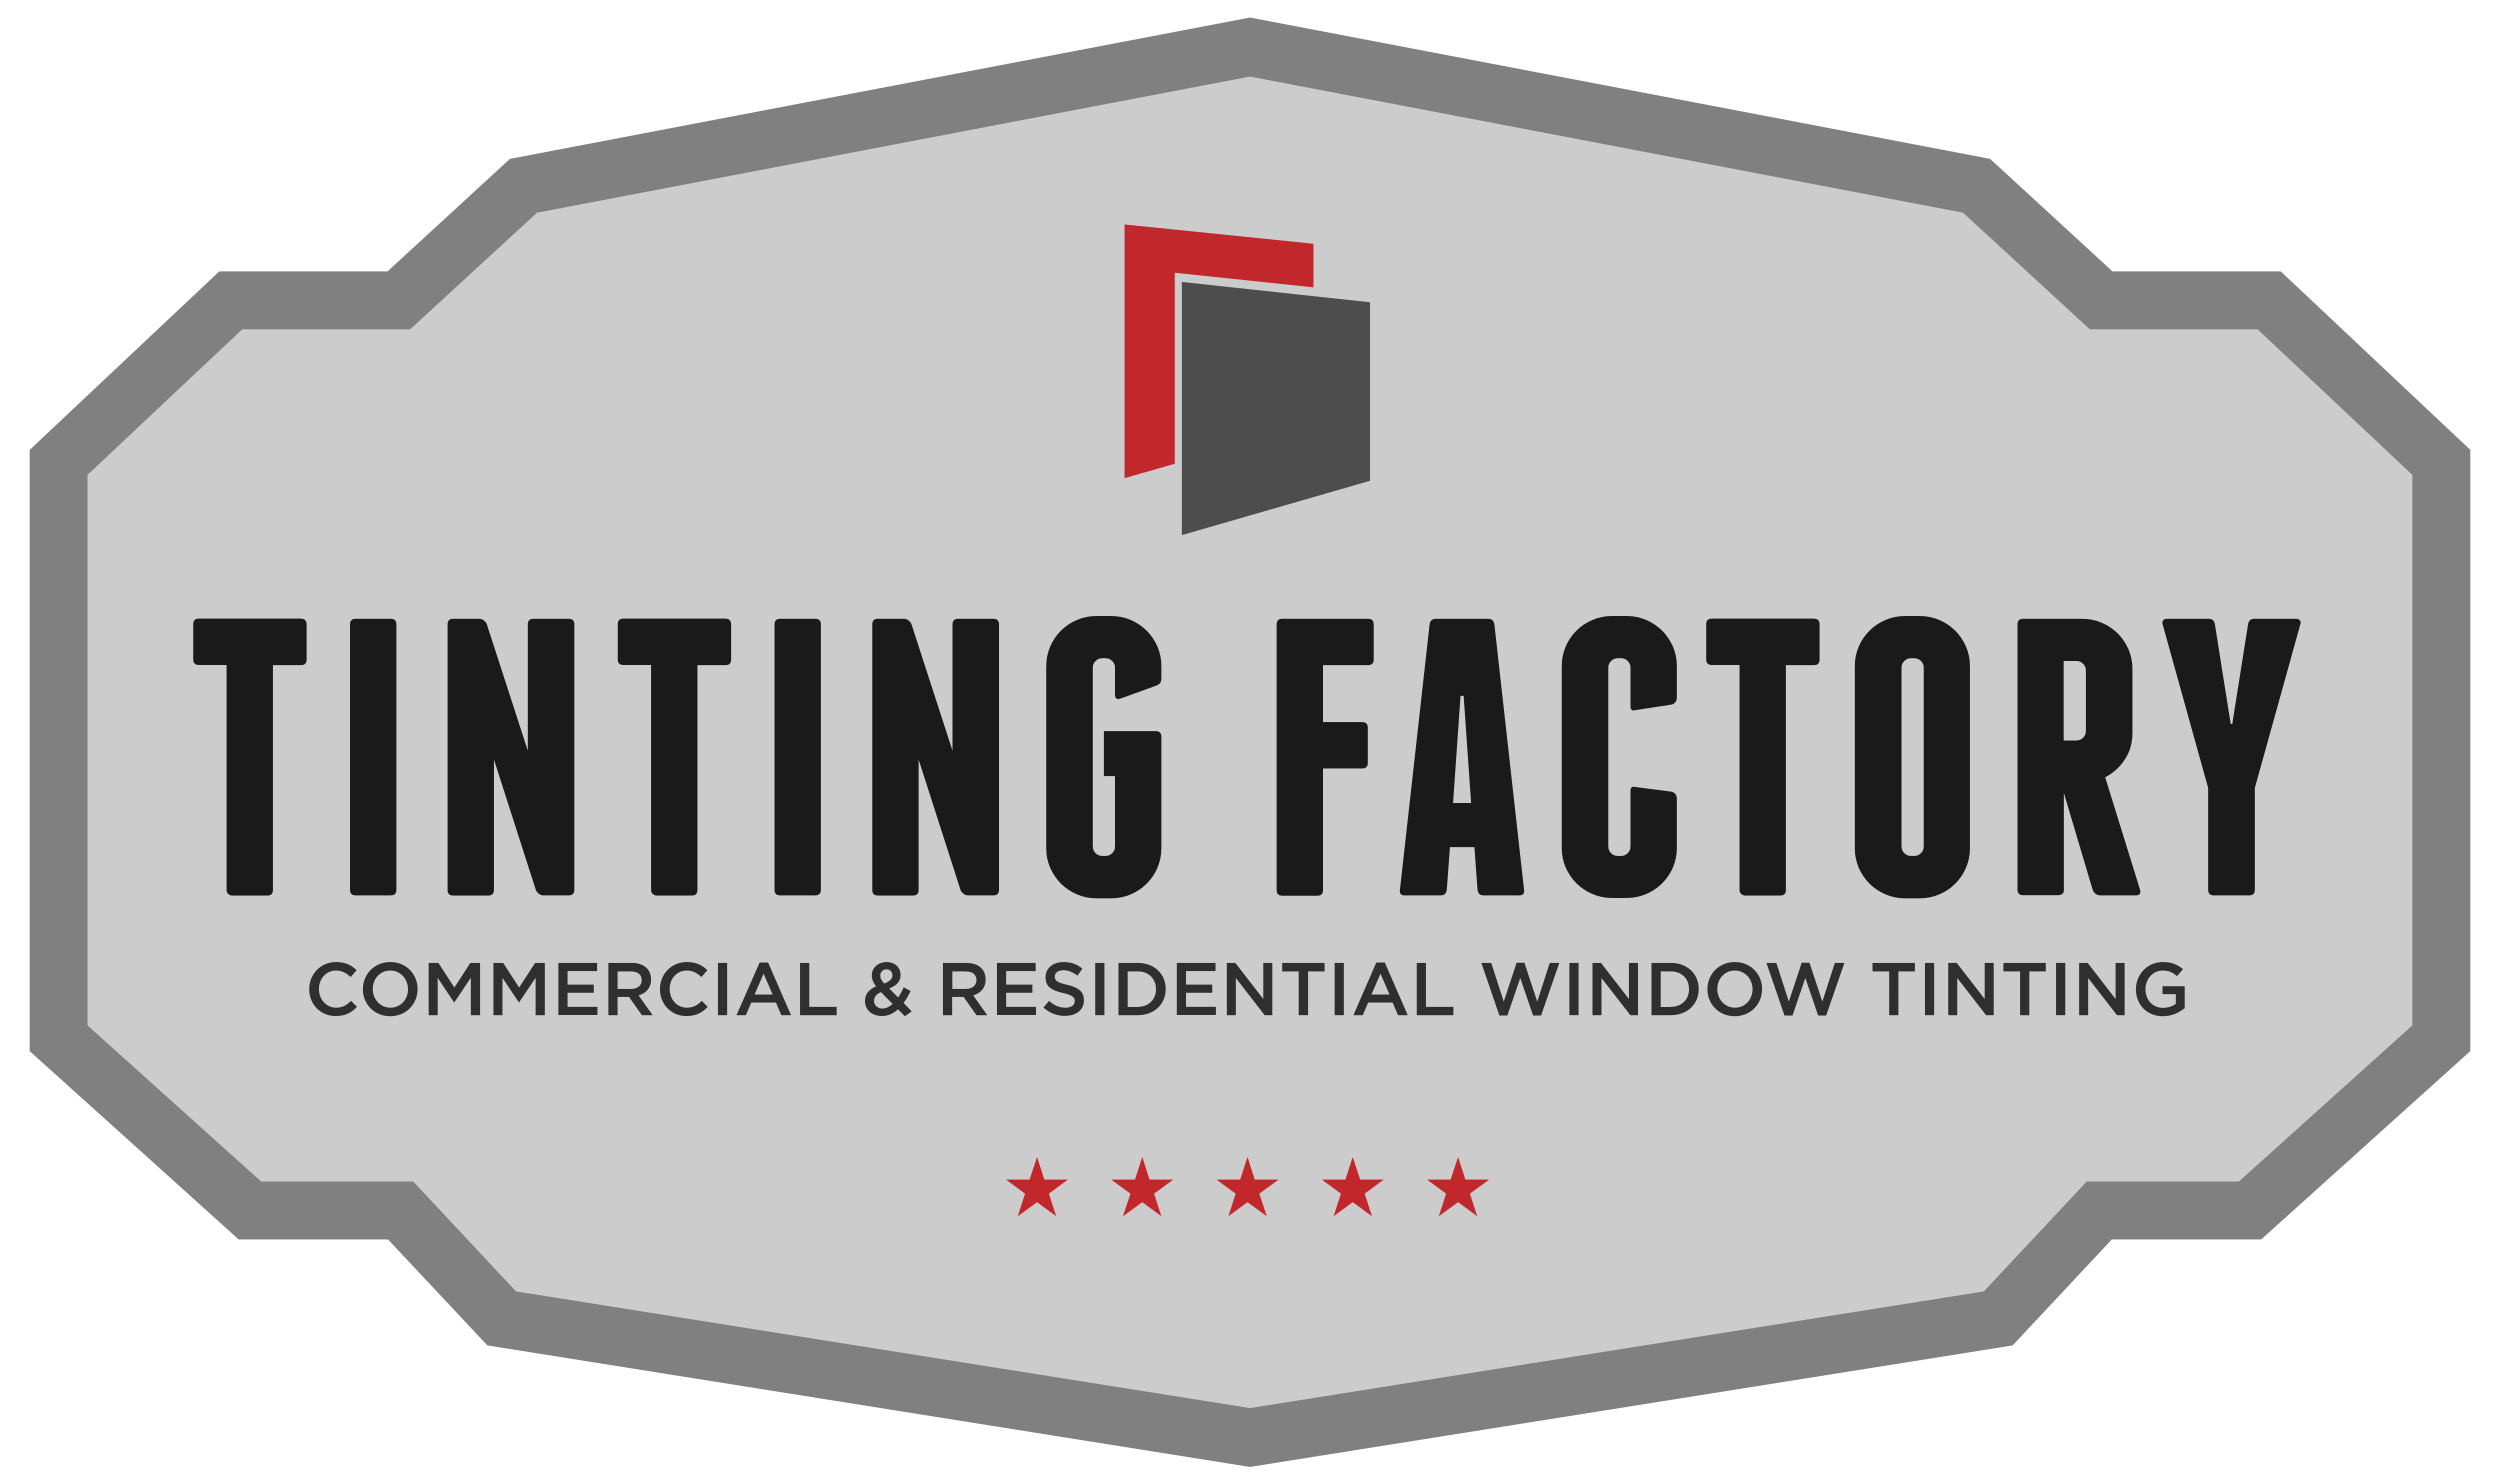 <?xml version="1.0" encoding="utf-8"?>
<!-- Generator: Adobe Illustrator 23.0.4, SVG Export Plug-In . SVG Version: 6.00 Build 0)  -->
<svg version="1.1" id="Label" xmlns="http://www.w3.org/2000/svg" xmlns:xlink="http://www.w3.org/1999/xlink" x="0px" y="0px"
	 viewBox="0 0 1439.9 855" style="enable-background:new 0 0 1439.9 855;" xml:space="preserve">
<style type="text/css">
	.st0{fill-rule:evenodd;clip-rule:evenodd;fill:#808080;}
	.st1{fill-rule:evenodd;clip-rule:evenodd;fill:#CCCCCC;}
	.st2{fill-rule:evenodd;clip-rule:evenodd;fill:#4D4D4D;}
	.st3{fill-rule:evenodd;clip-rule:evenodd;fill:#C2272C;}
	.st4{fill:#1A1A1A;}
	.st5{fill:#2F2F2F;}
</style>
<polygon class="st0" points="719.9,844.9 1159.2,774.9 1216.3,713.9 1302.3,713.9 1422.8,605.4 1422.8,259.1 1313.6,156.3 
	1216.7,156.3 1146.2,91.5 719.9,10.1 293.7,91.5 223.2,156.3 126.3,156.3 17.1,259.1 17.1,605.4 137.5,713.9 223.5,713.9 
	280.7,774.9 "/>
<polygon class="st1" points="297.2,743.8 238,680.5 150.4,680.5 50.4,590.6 50.4,273.5 139.5,189.7 236.2,189.7 309.3,122.5 
	719.9,44.1 1130.6,122.5 1203.7,189.7 1300.3,189.7 1389.4,273.5 1389.4,590.6 1289.5,680.5 1201.9,680.5 1142.6,743.8 719.9,811 
	"/>
<polygon class="st2" points="789.1,174.1 680.7,162.4 680.7,308.2 789.1,276.9 "/>
<polygon class="st3" points="756.5,165.5 756.5,140.4 647.7,129.3 647.7,275.4 676.6,267.1 676.6,157.1 "/>
<g>
	<polygon class="st3" points="718.5,666.4 722.7,679.4 736.4,679.4 725.3,687.5 729.6,700.5 718.5,692.4 707.5,700.5 711.7,687.5 
		700.6,679.4 714.3,679.4 	"/>
	<polygon class="st3" points="779.1,666.4 783.4,679.4 797,679.4 786,687.5 790.2,700.5 779.1,692.4 768.1,700.5 772.3,687.5 
		761.3,679.4 774.9,679.4 	"/>
	<polygon class="st3" points="839.8,666.4 844,679.4 857.7,679.4 846.6,687.5 850.8,700.5 839.8,692.4 828.7,700.5 832.9,687.5 
		821.9,679.4 835.5,679.4 	"/>
	<polygon class="st3" points="657.9,666.4 653.7,679.4 640,679.4 651.1,687.5 646.8,700.5 657.9,692.4 668.9,700.5 664.7,687.5 
		675.8,679.4 662.1,679.4 	"/>
	<polygon class="st3" points="597.3,666.4 593,679.4 579.4,679.4 590.4,687.5 586.2,700.5 597.3,692.4 608.3,700.5 604.1,687.5 
		615.1,679.4 601.5,679.4 	"/>
</g>
<g>
	<g>
		<path class="st4" d="M176.6,359.6v20.3c0,2.1-1.1,3.2-3.2,3.2h-16.2v129.5c0,2.1-1.1,3.2-3.2,3.2h-20.3c-0.8,0-1.5-0.3-2.2-0.9
			c-0.7-0.6-1-1.4-1-2.3V383h-16c-2.1,0-3.2-1.1-3.2-3.2v-20.3c0-2.1,1.1-3.2,3.2-3.2h58.8C175.5,356.4,176.6,357.5,176.6,359.6z"/>
		<path class="st4" d="M228.3,512.5c0,2.1-1.1,3.2-3.2,3.2h-20.3c-2.1,0-3.2-1.1-3.2-3.2V359.6c0-2.1,1.1-3.2,3.2-3.2h20.3
			c2.1,0,3.2,1.1,3.2,3.2V512.5z"/>
		<path class="st4" d="M330.8,359.6v152.9c0,2.1-1.1,3.2-3.2,3.2h-14.6c-0.9,0-1.8-0.3-2.6-0.9c-0.8-0.6-1.4-1.3-1.7-2l-24.2-75.3
			v75.1c0,2.1-1.1,3.2-3.2,3.2h-20.3c-2.1,0-3.2-1.1-3.2-3.2V359.6c0-2.1,1.1-3.2,3.2-3.2h15c0.9,0,1.8,0.3,2.6,0.9
			c0.8,0.6,1.4,1.3,1.7,2l23.7,73.1v-72.8c0-2.1,1.1-3.2,3.2-3.2h20.3C329.8,356.4,330.8,357.5,330.8,359.6z"/>
		<path class="st4" d="M421.1,359.6v20.3c0,2.1-1.1,3.2-3.2,3.2h-16.2v129.5c0,2.1-1.1,3.2-3.2,3.2h-20.3c-0.8,0-1.5-0.3-2.2-0.9
			c-0.7-0.6-1-1.4-1-2.3V383h-16c-2.1,0-3.2-1.1-3.2-3.2v-20.3c0-2.1,1.1-3.2,3.2-3.2h58.8C420,356.4,421.1,357.5,421.1,359.6z"/>
		<path class="st4" d="M472.8,512.5c0,2.1-1.1,3.2-3.2,3.2h-20.3c-2.1,0-3.2-1.1-3.2-3.2V359.6c0-2.1,1.1-3.2,3.2-3.2h20.3
			c2.1,0,3.2,1.1,3.2,3.2V512.5z"/>
		<path class="st4" d="M575.4,359.6v152.9c0,2.1-1.1,3.2-3.2,3.2h-14.6c-0.9,0-1.8-0.3-2.6-0.9c-0.8-0.6-1.4-1.3-1.7-2l-24.2-75.3
			v75.1c0,2.1-1.1,3.2-3.2,3.2h-20.3c-2.1,0-3.2-1.1-3.2-3.2V359.6c0-2.1,1.1-3.2,3.2-3.2h15c0.9,0,1.8,0.3,2.6,0.9
			c0.8,0.6,1.4,1.3,1.7,2l23.7,73.1v-72.8c0-2.1,1.1-3.2,3.2-3.2h20.3C574.3,356.4,575.4,357.5,575.4,359.6z"/>
		<path class="st4" d="M651.3,357.1c3.5,1.5,6.5,3.6,9.1,6.1c2.6,2.6,4.6,5.6,6.2,9.1c1.5,3.5,2.3,7.2,2.3,11.2v7.3
			c0,2.1-1,3.5-3,4.1l-20.7,7.5c-2,0.6-3-0.1-3-2.3v-15.5c0-1.5-0.5-2.8-1.6-3.9c-1.1-1.1-2.4-1.6-3.9-1.6h-1.8
			c-1.5,0-2.8,0.5-3.9,1.6c-1.1,1.1-1.6,2.4-1.6,3.9v102.9c0,1.5,0.5,2.8,1.6,3.9c1.1,1.1,2.4,1.6,3.9,1.6h1.8
			c1.5,0,2.8-0.5,3.9-1.6c1.1-1.1,1.6-2.4,1.6-3.9V447h-6.4v-25.9h29.9c2.1,0,3.2,1.1,3.2,3.2v64.4c0,3.9-0.8,7.7-2.3,11.2
			c-1.5,3.5-3.6,6.5-6.2,9.1c-2.6,2.6-5.6,4.6-9.1,6.1c-3.5,1.5-7.2,2.3-11.2,2.3h-8.7c-4,0-7.7-0.8-11.2-2.3
			c-3.5-1.5-6.5-3.6-9.1-6.1c-2.6-2.6-4.6-5.6-6.2-9.1c-1.5-3.5-2.3-7.2-2.3-11.2V383.5c0-3.9,0.8-7.7,2.3-11.2
			c1.5-3.5,3.6-6.5,6.2-9.1c2.6-2.6,5.6-4.6,9.1-6.1c3.5-1.5,7.2-2.3,11.2-2.3h8.7C644,354.8,647.8,355.6,651.3,357.1z"/>
		<path class="st4" d="M791.2,359.6v20.3c0,2.1-1.1,3.2-3.2,3.2h-26v32.8h22.6c2.1,0,3.2,1.1,3.2,3.2v20.3c0,2.1-1.1,3.2-3.2,3.2
			H762v70.1c0,2.1-1.1,3.2-3.2,3.2h-20.3c-2.1,0-3.2-1.1-3.2-3.2V359.6c0-2.1,1.1-3.2,3.2-3.2H788
			C790.1,356.4,791.2,357.5,791.2,359.6z"/>
		<path class="st4" d="M877.8,512.5c0.3,2.1-0.6,3.2-2.7,3.2h-20.7c-2,0-3.1-1.1-3.4-3.2l-1.8-24.6h-14.1l-1.8,24.6
			c-0.3,2.1-1.4,3.2-3.4,3.2H809c-2.1,0-3-1.1-2.7-3.2l17.1-152.9c0.3-2.1,1.5-3.2,3.6-3.2h30.1c2.1,0,3.3,1.1,3.6,3.2L877.8,512.5z
			 M847.3,462.5l-4.3-61.7h-1.8l-4.3,61.7H847.3z"/>
		<path class="st4" d="M948.2,357.1c3.5,1.5,6.5,3.6,9.1,6.1c2.6,2.6,4.6,5.6,6.2,9.1c1.5,3.5,2.3,7.2,2.3,11.2v18.2
			c0,2.1-1,3.5-3,4.1l-20.7,3.2c-2,0.6-3-0.1-3-2.3v-22.1c0-1.5-0.5-2.8-1.6-3.9c-1.1-1.1-2.4-1.6-3.9-1.6h-1.8
			c-1.5,0-2.8,0.5-3.9,1.6c-1.1,1.1-1.6,2.4-1.6,3.9v102.9c0,1.5,0.5,2.8,1.6,3.9c1.1,1.1,2.4,1.6,3.9,1.6h1.8
			c1.5,0,2.8-0.5,3.9-1.6c1.1-1.1,1.6-2.4,1.6-3.9v-31.9c0-2.1,1-2.9,3-2.3l20.7,2.7c2,0.6,3,2,3,4.1v28.4c0,3.9-0.8,7.7-2.3,11.2
			c-1.5,3.5-3.6,6.5-6.2,9.1c-2.6,2.6-5.6,4.6-9.1,6.1c-3.5,1.5-7.2,2.3-11.2,2.3h-8.7c-4,0-7.7-0.8-11.2-2.3
			c-3.5-1.5-6.5-3.6-9.1-6.1c-2.6-2.6-4.6-5.6-6.2-9.1c-1.5-3.5-2.3-7.2-2.3-11.2V383.5c0-3.9,0.8-7.7,2.3-11.2
			c1.5-3.5,3.6-6.5,6.2-9.1c2.6-2.6,5.6-4.6,9.1-6.1c3.5-1.5,7.2-2.3,11.2-2.3h8.7C941,354.8,944.7,355.6,948.2,357.1z"/>
		<path class="st4" d="M1048,359.6v20.3c0,2.1-1.1,3.2-3.2,3.2h-16.2v129.5c0,2.1-1.1,3.2-3.2,3.2h-20.3c-0.8,0-1.5-0.3-2.2-0.9
			c-0.7-0.6-1-1.4-1-2.3V383h-16c-2.1,0-3.2-1.1-3.2-3.2v-20.3c0-2.1,1.1-3.2,3.2-3.2h58.8C1047,356.4,1048,357.5,1048,359.6z"/>
		<path class="st4" d="M1134.6,488.7c0,3.9-0.8,7.7-2.3,11.2c-1.5,3.5-3.6,6.5-6.2,9.1c-2.6,2.6-5.6,4.6-9.1,6.1
			c-3.5,1.5-7.2,2.3-11.2,2.3h-8.7c-4,0-7.7-0.8-11.2-2.3c-3.5-1.5-6.5-3.6-9.1-6.1c-2.6-2.6-4.6-5.6-6.2-9.1
			c-1.5-3.5-2.3-7.2-2.3-11.2V383.5c0-3.9,0.8-7.7,2.3-11.2c1.5-3.5,3.6-6.5,6.2-9.1c2.6-2.6,5.6-4.6,9.1-6.1
			c3.5-1.5,7.2-2.3,11.2-2.3h8.7c4,0,7.7,0.8,11.2,2.3c3.5,1.5,6.5,3.6,9.1,6.1c2.6,2.6,4.6,5.6,6.2,9.1c1.5,3.5,2.3,7.2,2.3,11.2
			V488.7z M1108,384.6c0-1.5-0.5-2.8-1.6-3.9c-1.1-1.1-2.4-1.6-3.9-1.6h-1.8c-1.5,0-2.8,0.5-3.9,1.6c-1.1,1.1-1.6,2.4-1.6,3.9v102.9
			c0,1.5,0.5,2.8,1.6,3.9c1.1,1.1,2.4,1.6,3.9,1.6h1.8c1.5,0,2.8-0.5,3.9-1.6c1.1-1.1,1.6-2.4,1.6-3.9V384.6z"/>
		<path class="st4" d="M1232.6,512.5c0.5,2.1-0.3,3.2-2.3,3.2h-20.7c-0.9,0-1.8-0.3-2.6-0.9c-0.8-0.6-1.4-1.4-1.7-2.3l-16.6-55.8
			v58.9l-0.2-2.3c-0.3,1.5-1.3,2.3-3,2.3h-20.3c-2.1,0-3.2-1.1-3.2-3.2V359.6c0-2.1,1.1-3.2,3.2-3.2h34.2c4,0,7.7,0.8,11.2,2.3
			c3.5,1.5,6.5,3.6,9.1,6.1c2.6,2.6,4.6,5.6,6.2,9.1c1.5,3.5,2.3,7.2,2.3,11.2v37.1c0,5.6-1.4,10.7-4.3,15.1
			c-2.9,4.5-6.7,7.9-11.4,10.4L1232.6,512.5z M1188.6,426.5h7.3c1.5,0,2.8-0.5,3.9-1.6c1.1-1.1,1.6-2.4,1.6-3.9v-34.8
			c0-1.5-0.5-2.8-1.6-3.9c-1.1-1.1-2.4-1.6-3.9-1.6h-7.3V426.5z"/>
		<path class="st4" d="M1324.7,357.4c0.5,0.7,0.5,1.4,0.2,2.2l-26.2,94.2v58.7c0,2.1-1.1,3.2-3.2,3.2H1275c-2.1,0-3.2-1.1-3.2-3.2
			v-58.7l-26.2-94.2c-0.3-0.8-0.2-1.5,0.2-2.2c0.5-0.7,1.1-1,2.1-1h24.2c2.1,0,3.3,1.1,3.6,3.2l9.1,57.4h0.9l9.1-57.4
			c0.3-2.1,1.5-3.2,3.6-3.2h24.2C1323.6,356.4,1324.2,356.8,1324.7,357.4z"/>
	</g>
</g>
<g>
	<path class="st5" d="M178.1,569.8L178.1,569.8c0-8.6,6.4-15.7,15.5-15.7c5.5,0,8.9,1.9,11.8,4.7l-3.4,3.9c-2.4-2.2-5-3.7-8.4-3.7
		c-5.8,0-9.9,4.7-9.9,10.6v0.1c0,5.9,4.2,10.7,9.9,10.7c3.7,0,6.1-1.5,8.6-3.9l3.4,3.4c-3.1,3.3-6.6,5.3-12.2,5.3
		C184.7,585.3,178.1,578.4,178.1,569.8z"/>
	<path class="st5" d="M209,569.8L209,569.8c0-8.6,6.5-15.7,15.8-15.7c9.2,0,15.7,7,15.7,15.5v0.1c0,8.5-6.5,15.6-15.8,15.6
		C215.5,585.3,209,578.2,209,569.8z M235,569.8L235,569.8c0-5.9-4.3-10.8-10.2-10.8c-6,0-10.1,4.8-10.1,10.6v0.1
		c0,5.8,4.3,10.7,10.2,10.7C230.8,580.4,235,575.6,235,569.8z"/>
	<path class="st5" d="M246.9,554.6h5.6l9.2,14.2l9.2-14.2h5.6v30.1h-5.3v-21.6l-9.5,14.2h-0.2l-9.4-14.1v21.5h-5.2V554.6z"/>
	<path class="st5" d="M284.2,554.6h5.6l9.2,14.2l9.2-14.2h5.6v30.1h-5.3v-21.6l-9.5,14.2h-0.2l-9.4-14.1v21.5h-5.2V554.6z"/>
	<path class="st5" d="M321.6,554.6h22.3v4.7h-17v7.8h15.1v4.7h-15.1v8.1h17.2v4.7h-22.5V554.6z"/>
	<path class="st5" d="M350.4,554.6h13.4c3.8,0,6.8,1.1,8.7,3c1.6,1.6,2.5,3.9,2.5,6.5v0.1c0,4.9-3,7.9-7.2,9.1l8.1,11.4h-6.2
		l-7.4-10.5h-6.6v10.5h-5.3V554.6z M363.4,569.6c3.8,0,6.2-2,6.2-5v-0.1c0-3.2-2.3-5-6.2-5h-7.7v10.1H363.4z"/>
	<path class="st5" d="M380.1,569.8L380.1,569.8c0-8.6,6.4-15.7,15.5-15.7c5.5,0,8.9,1.9,11.8,4.7l-3.4,3.9c-2.4-2.2-5-3.7-8.4-3.7
		c-5.8,0-9.9,4.7-9.9,10.6v0.1c0,5.9,4.2,10.7,9.9,10.7c3.7,0,6.1-1.5,8.6-3.9l3.4,3.4c-3.1,3.3-6.6,5.3-12.2,5.3
		C386.7,585.3,380.1,578.4,380.1,569.8z"/>
	<path class="st5" d="M413.5,554.6h5.3v30.1h-5.3V554.6z"/>
	<path class="st5" d="M437.5,554.4h4.9l13.2,30.3H450l-3.1-7.3h-14.2l-3.1,7.3h-5.4L437.5,554.4z M445,572.8l-5.2-12l-5.2,12H445z"
		/>
	<path class="st5" d="M460.8,554.6h5.3v25.3h15.8v4.8h-21.1V554.6z"/>
	<path class="st5" d="M517.2,581.3c-2.6,2.4-5.6,3.9-9.2,3.9c-5.6,0-9.8-3.4-9.8-8.6v-0.1c0-3.9,2.3-6.7,6.4-8.4
		c-1.7-2.2-2.5-4.1-2.5-6.3v-0.1c0-4,3.3-7.6,8.6-7.6c4.8,0,8,3.2,8,7.3v0.1c0,4-2.6,6.3-6.6,7.8l5.2,5.2c1.2-1.7,2.2-3.7,3.2-5.8
		l4,2.1c-1.2,2.4-2.5,4.8-4.1,6.9l4.7,4.8l-3.9,2.8L517.2,581.3z M514.1,578.2l-6.7-6.8c-2.8,1.2-4,3.1-4,5v0.1c0,2.5,2.1,4.4,5,4.4
		C510.5,580.8,512.4,579.8,514.1,578.2z M514,561.8L514,561.8c0-2.1-1.4-3.5-3.4-3.5c-2.1,0-3.6,1.5-3.6,3.6v0.1
		c0,1.5,0.6,2.6,2.3,4.5C512.3,565.3,514,563.9,514,561.8z"/>
	<path class="st5" d="M543.1,554.6h13.4c3.8,0,6.8,1.1,8.7,3c1.6,1.6,2.5,3.9,2.5,6.5v0.1c0,4.9-3,7.9-7.2,9.1l8.1,11.4h-6.2
		l-7.4-10.5h-6.6v10.5h-5.3V554.6z M556.2,569.6c3.8,0,6.2-2,6.2-5v-0.1c0-3.2-2.3-5-6.2-5h-7.7v10.1H556.2z"/>
	<path class="st5" d="M574.2,554.6h22.3v4.7h-17v7.8h15.1v4.7h-15.1v8.1h17.2v4.7h-22.5V554.6z"/>
	<path class="st5" d="M601,580.3l3.2-3.8c2.9,2.5,5.8,3.9,9.5,3.9c3.3,0,5.3-1.5,5.3-3.8v-0.1c0-2.1-1.2-3.3-6.8-4.6
		c-6.4-1.5-10-3.4-10-9v-0.1c0-5.2,4.3-8.7,10.3-8.7c4.4,0,7.9,1.3,10.9,3.8l-2.8,4c-2.7-2-5.4-3.1-8.2-3.1c-3.1,0-4.9,1.6-4.9,3.6
		v0.1c0,2.3,1.4,3.4,7.1,4.7c6.4,1.5,9.7,3.8,9.7,8.8v0.1c0,5.6-4.4,9-10.8,9C609,585.2,604.6,583.6,601,580.3z"/>
	<path class="st5" d="M630.8,554.6h5.3v30.1h-5.3V554.6z"/>
	<path class="st5" d="M644.2,554.6h11.2c9.5,0,16,6.5,16,15v0.1c0,8.5-6.5,15-16,15h-11.2V554.6z M655.4,579.9
		c6.3,0,10.4-4.3,10.4-10.1v-0.1c0-5.9-4.1-10.2-10.4-10.2h-5.9v20.5H655.4z"/>
	<path class="st5" d="M677.8,554.6h22.3v4.7h-17v7.8h15.1v4.7h-15.1v8.1h17.2v4.7h-22.5V554.6z"/>
	<path class="st5" d="M706.6,554.6h4.9l16.1,20.8v-20.8h5.2v30.1h-4.4l-16.6-21.4v21.4h-5.2V554.6z"/>
	<path class="st5" d="M748,559.5h-9.5v-4.9h24.4v4.9h-9.5v25.2H748V559.5z"/>
	<path class="st5" d="M768.7,554.6h5.3v30.1h-5.3V554.6z"/>
	<path class="st5" d="M792.7,554.4h4.9l13.2,30.3h-5.6l-3.1-7.3H788l-3.1,7.3h-5.4L792.7,554.4z M800.3,572.8l-5.2-12l-5.2,12H800.3
		z"/>
	<path class="st5" d="M816,554.6h5.3v25.3h15.8v4.8H816V554.6z"/>
	<path class="st5" d="M853.2,554.6h5.7l7.2,22.3l7.4-22.4h4.5l7.4,22.4l7.2-22.3h5.5l-10.5,30.3h-4.6l-7.4-21.6l-7.4,21.6h-4.6
		L853.2,554.6z"/>
	<path class="st5" d="M903.9,554.6h5.3v30.1h-5.3V554.6z"/>
	<path class="st5" d="M917.2,554.6h4.9l16.1,20.8v-20.8h5.2v30.1H939l-16.6-21.4v21.4h-5.2V554.6z"/>
	<path class="st5" d="M951.2,554.6h11.2c9.5,0,16,6.5,16,15v0.1c0,8.5-6.5,15-16,15h-11.2V554.6z M962.4,579.9
		c6.3,0,10.4-4.3,10.4-10.1v-0.1c0-5.9-4.1-10.2-10.4-10.2h-5.9v20.5H962.4z"/>
	<path class="st5" d="M983.4,569.8L983.4,569.8c0-8.6,6.5-15.7,15.8-15.7c9.2,0,15.7,7,15.7,15.5v0.1c0,8.5-6.5,15.6-15.8,15.6
		C989.9,585.3,983.4,578.2,983.4,569.8z M1009.4,569.8L1009.4,569.8c0-5.9-4.3-10.8-10.2-10.8c-6,0-10.1,4.8-10.1,10.6v0.1
		c0,5.8,4.3,10.7,10.2,10.7C1005.2,580.4,1009.4,575.6,1009.4,569.8z"/>
	<path class="st5" d="M1017.4,554.6h5.7l7.2,22.3l7.4-22.4h4.5l7.4,22.4l7.2-22.3h5.5l-10.5,30.3h-4.6l-7.4-21.6l-7.4,21.6h-4.6
		L1017.4,554.6z"/>
	<path class="st5" d="M1088,559.5h-9.5v-4.9h24.4v4.9h-9.5v25.2h-5.3V559.5z"/>
	<path class="st5" d="M1108.7,554.6h5.3v30.1h-5.3V554.6z"/>
	<path class="st5" d="M1122.1,554.6h4.9l16.1,20.8v-20.8h5.2v30.1h-4.4l-16.6-21.4v21.4h-5.2V554.6z"/>
	<path class="st5" d="M1163.4,559.5h-9.5v-4.9h24.4v4.9h-9.5v25.2h-5.3V559.5z"/>
	<path class="st5" d="M1184.2,554.6h5.3v30.1h-5.3V554.6z"/>
	<path class="st5" d="M1197.5,554.6h4.9l16.1,20.8v-20.8h5.2v30.1h-4.4l-16.6-21.4v21.4h-5.2V554.6z"/>
	<path class="st5" d="M1230.2,569.8L1230.2,569.8c0-8.5,6.5-15.7,15.5-15.7c5.2,0,8.5,1.5,11.6,4.1l-3.4,4c-2.3-2-4.6-3.2-8.4-3.2
		c-5.5,0-9.8,4.9-9.8,10.6v0.1c0,6.2,4.1,10.8,10.2,10.8c2.8,0,5.4-0.9,7.3-2.3v-5.6h-7.7v-4.6h12.8v12.6c-3,2.5-7.2,4.7-12.6,4.7
		C1236.4,585.3,1230.2,578.5,1230.2,569.8z"/>
</g>
</svg>
